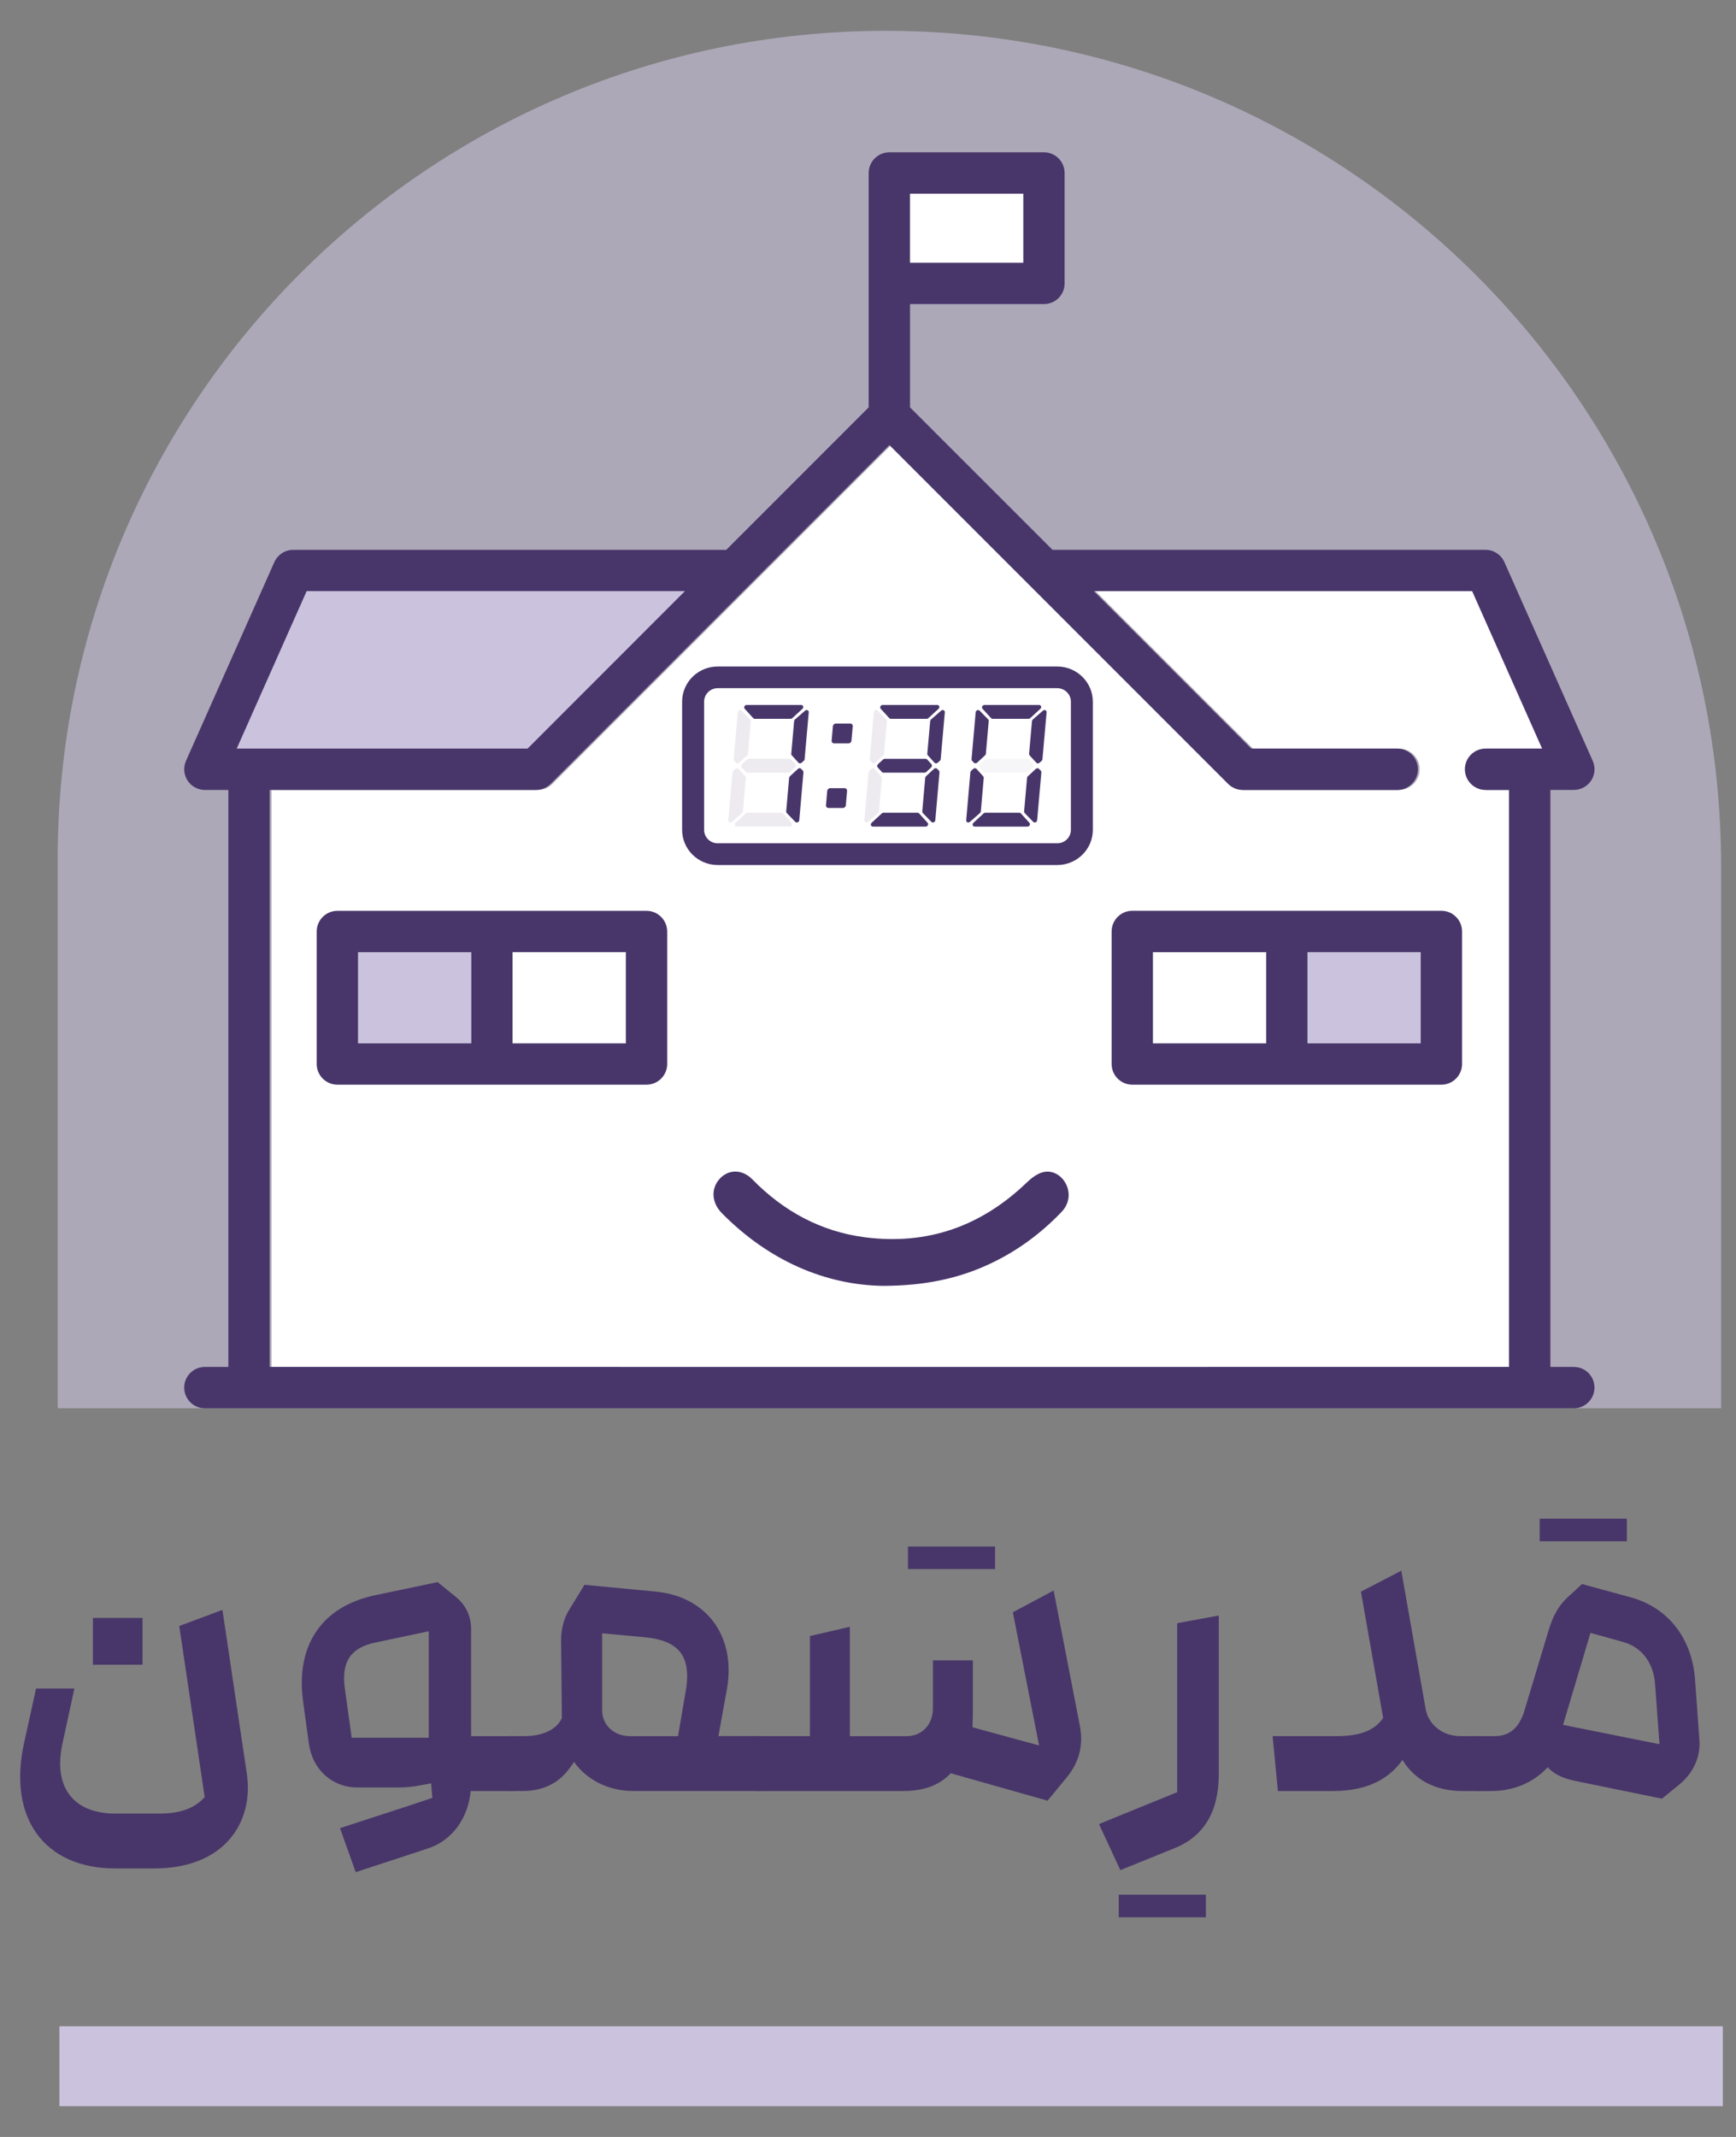 <svg width="39" height="48" viewBox="0 0 39 48" fill="none" xmlns="http://www.w3.org/2000/svg">
<rect x="0" y="0" width="39" height="48" fill="#808080" stroke="none"/>
<path opacity="0.6" d="M1.296 31.632H38.665V19.457C38.665 9.093 30.263 0.693 19.9 0.693C9.626 0.693 1.296 9.022 1.296 19.297V31.632Z" fill="#CBC3DD"/>
<path d="M15.427 13.278H6.928L5.356 16.815H11.89L15.427 13.278Z" fill="white"/>
<path d="M32.948 17.279C32.948 17.023 33.156 16.815 33.413 16.815H34.683L33.111 13.278H24.612L28.148 16.815H31.428C31.685 16.815 31.893 17.023 31.893 17.279C31.893 17.535 31.685 17.744 31.428 17.744H27.956C27.833 17.744 27.714 17.695 27.628 17.607L20.019 9.998L12.411 17.607C12.324 17.695 12.206 17.744 12.083 17.744H6.099V30.704H13.92V31.098H27.139V30.704H33.941V17.743H33.413C33.156 17.743 32.948 17.535 32.948 17.279Z" fill="white"/>
<path d="M6.544 12.88H16.138L11.749 17.527L4.527 17.311L6.544 12.88Z" fill="#CBC3DD"/>
<path d="M10.837 21.041H7.896V23.676H10.837V21.041Z" fill="#CBC3DD"/>
<path d="M31.951 21.094H29.01V23.73H31.951V21.094Z" fill="#CBC3DD"/>
<path d="M23.261 3.853H19.92V6.162H23.261V3.853Z" fill="white"/>
<path d="M0.547 39.124L0.81 37.928H1.671L1.408 39.142C1.181 40.148 1.652 40.737 2.595 40.737H3.583C4.091 40.737 4.399 40.592 4.598 40.365L4.027 36.523L4.997 36.161L5.549 39.867C5.695 40.946 5.033 41.969 3.465 41.969H2.586C1.009 41.969 0.157 40.846 0.547 39.124ZM2.087 36.342H3.202V37.393H2.087V36.342Z" fill="#48366A"/>
<path d="M11.861 39.613C11.861 39.958 11.69 40.23 11.49 40.23H10.574C10.52 40.818 10.175 41.344 9.596 41.526L7.991 42.052L7.638 41.064L9.224 40.547L9.713 40.384L9.686 40.058L9.333 40.122C9.206 40.14 9.088 40.15 8.952 40.15H8.027C7.465 40.15 7.021 39.751 6.94 39.171L6.813 38.246C6.632 36.986 7.203 36.098 8.408 35.836L9.831 35.537L10.266 35.89C10.474 36.072 10.583 36.316 10.583 36.588V38.998H11.489C11.69 38.997 11.861 39.269 11.861 39.613ZM9.632 39.033V36.641L8.436 36.894C7.873 37.012 7.665 37.329 7.747 37.927L7.901 39.033H9.632Z" fill="#48366A"/>
<path d="M11.1 39.613C11.1 39.269 11.271 38.997 11.472 38.997H11.78C12.197 38.997 12.514 38.843 12.623 38.589L12.605 36.84C12.605 36.595 12.668 36.35 12.786 36.16L13.131 35.598L14.744 35.752C15.904 35.87 16.538 36.785 16.33 37.945L16.14 38.996H17.055C17.263 38.996 17.436 39.268 17.436 39.612C17.436 39.957 17.264 40.229 17.055 40.229H14.219C13.666 40.229 13.177 39.975 12.896 39.576C12.832 39.676 12.769 39.758 12.688 39.848C12.47 40.084 12.153 40.229 11.754 40.229H11.474C11.272 40.23 11.1 39.958 11.1 39.613ZM15.232 38.997L15.404 37.991C15.549 37.157 15.205 36.849 14.498 36.777L13.528 36.687V38.418C13.528 38.762 13.809 38.998 14.154 38.998H15.232V38.997Z" fill="#48366A"/>
<path d="M20.398 34.738H22.355V35.245H20.398V34.738Z" fill="#48366A"/>
<path d="M21.358 39.831C21.086 40.121 20.724 40.23 20.279 40.23H17.035C16.836 40.23 16.663 39.958 16.663 39.613C16.663 39.269 16.835 38.997 17.035 38.997H18.195V36.749L19.092 36.541V38.998H20.361C20.723 38.998 20.959 38.726 20.959 38.373V37.294H21.856V38.481C21.856 38.581 21.848 38.69 21.848 38.798L23.343 39.206L22.754 36.215L23.67 35.726L24.259 38.762C24.34 39.179 24.259 39.569 23.959 39.931L23.534 40.447L21.358 39.831Z" fill="#48366A"/>
<path d="M25.133 42.558H27.091V43.066H25.133V42.558Z" fill="#48366A"/>
<path d="M24.689 40.972L26.02 40.429C26.166 40.375 26.301 40.311 26.446 40.257V36.46L27.38 36.288V39.858C27.38 40.693 27.044 41.245 26.401 41.508L25.169 42.007L24.689 40.972Z" fill="#48366A"/>
<path d="M30.013 38.997C30.575 38.997 30.883 38.861 31.073 38.589L30.574 35.752L31.481 35.281L32.025 38.372C32.07 38.68 32.351 38.997 32.813 38.997H33.23C33.438 38.997 33.611 39.269 33.611 39.613C33.611 39.958 33.439 40.23 33.23 40.23H32.858C32.233 40.23 31.779 39.975 31.508 39.532C31.191 39.976 30.692 40.23 29.949 40.23H28.708L28.59 38.997H30.013Z" fill="#48366A"/>
<path d="M34.59 34.112H36.548V34.62H34.59V34.112Z" fill="#48366A"/>
<path d="M35.387 40.003C35.143 39.949 34.934 39.876 34.771 39.695C34.435 40.057 33.983 40.23 33.502 40.23H33.221C33.022 40.23 32.85 39.958 32.85 39.613C32.85 39.269 33.022 38.997 33.221 38.997H33.566C33.883 38.997 34.092 38.852 34.227 38.489L34.798 36.595C34.889 36.305 34.998 36.088 35.206 35.889L35.541 35.581L36.638 35.88C37.49 36.115 38.006 36.813 38.078 37.701L38.178 39.088C38.206 39.478 38.033 39.831 37.725 40.085L37.336 40.402L35.387 40.003ZM37.181 37.819C37.145 37.357 36.891 36.995 36.447 36.877L35.731 36.678L35.115 38.744L37.281 39.178L37.181 37.819Z" fill="#48366A"/>
<path d="M35.358 30.704H34.83V17.743H35.358C35.515 17.743 35.661 17.664 35.747 17.532C35.833 17.4 35.845 17.234 35.781 17.09L33.797 12.626C33.722 12.459 33.556 12.35 33.373 12.35H23.645L20.444 9.15V6.83H23.453C23.709 6.83 23.917 6.623 23.917 6.366V3.886C23.917 3.63 23.709 3.421 23.453 3.421H19.98C19.724 3.421 19.515 3.63 19.515 3.886V9.15L16.315 12.351H6.587C6.404 12.351 6.238 12.459 6.163 12.627L4.178 17.091C4.115 17.235 4.128 17.401 4.213 17.533C4.299 17.664 4.445 17.744 4.602 17.744H5.13V30.704H4.602C4.346 30.704 4.138 30.912 4.138 31.168C4.138 31.424 4.346 31.633 4.602 31.633H35.356C35.612 31.633 35.821 31.424 35.821 31.168C35.821 30.912 35.614 30.704 35.358 30.704ZM20.444 4.35H22.989V5.902H20.444V4.35ZM6.889 13.278H15.387L11.852 16.815H5.318L6.889 13.278ZM23.484 30.704H16.476H15.548H6.059V17.743H12.044C12.167 17.743 12.285 17.694 12.372 17.607L19.981 9.998L27.589 17.607C27.676 17.695 27.794 17.744 27.917 17.744H31.39C31.646 17.744 31.854 17.535 31.854 17.279C31.854 17.023 31.647 16.815 31.39 16.815H28.11L24.573 13.278H33.072L34.644 16.815H33.373C33.117 16.815 32.909 17.023 32.909 17.279C32.909 17.535 33.117 17.744 33.373 17.744H33.901V30.704H24.413H23.484Z" fill="#48366A"/>
<path d="M14.524 20.459H7.58C7.323 20.459 7.115 20.667 7.115 20.924V23.9C7.115 24.156 7.323 24.364 7.58 24.364H14.524C14.78 24.364 14.989 24.156 14.989 23.9V20.924C14.988 20.667 14.78 20.459 14.524 20.459ZM8.043 21.388H10.588V23.436H8.043V21.388ZM14.06 23.436H11.515V21.387H14.06V23.436Z" fill="#48366A"/>
<path d="M25.437 24.364H32.382C32.638 24.364 32.846 24.155 32.846 23.899V20.923C32.846 20.667 32.638 20.458 32.382 20.458H25.437C25.181 20.458 24.973 20.667 24.973 20.923V23.899C24.973 24.156 25.181 24.364 25.437 24.364ZM31.917 23.436H29.373V21.387H31.917V23.436ZM25.901 21.388H28.445V23.436H25.901V21.388Z" fill="#48366A"/>
<path d="M38.704 45.515H1.335V47.308H38.704V45.515Z" fill="#CBC3DD"/>
<path d="M19.825 28.883C18.551 28.861 17.278 28.327 16.217 27.25C15.986 27.016 15.967 26.701 16.166 26.48C16.363 26.261 16.675 26.259 16.901 26.49C17.608 27.213 18.448 27.663 19.425 27.791C20.813 27.972 22.029 27.559 23.064 26.564C23.164 26.468 23.285 26.373 23.412 26.335C23.633 26.27 23.845 26.391 23.948 26.596C24.054 26.806 24.019 27.045 23.846 27.225C23.381 27.71 22.852 28.098 22.254 28.381C21.553 28.712 20.793 28.882 19.825 28.883Z" fill="#48366A"/>
<path d="M23.752 14.971H16.123C15.683 14.971 15.324 15.325 15.324 15.761V18.64C15.324 19.076 15.683 19.43 16.123 19.43H23.752C24.192 19.43 24.551 19.076 24.551 18.64V15.761C24.551 15.326 24.192 14.971 23.752 14.971ZM15.818 15.761C15.818 15.594 15.955 15.458 16.123 15.458H23.752C23.921 15.458 24.058 15.594 24.058 15.761V18.64C24.058 18.807 23.921 18.942 23.752 18.942H16.123C15.955 18.942 15.818 18.807 15.818 18.64V15.761Z" fill="#48366A"/>
<g opacity="0.05">
<path d="M23.084 17.045H22.164C22.151 17.045 22.137 17.05 22.127 17.06L22.012 17.166C21.991 17.186 21.988 17.218 22.006 17.237L22.102 17.342C22.111 17.351 22.123 17.356 22.136 17.356H23.059C23.072 17.356 23.086 17.351 23.096 17.342L23.209 17.237C23.231 17.217 23.234 17.185 23.215 17.166L23.119 17.06C23.11 17.05 23.098 17.045 23.084 17.045Z" fill="#48366A"/>
</g>
<path d="M23.344 15.835H22.116C22.071 15.835 22.045 15.889 22.073 15.921L22.265 16.131C22.274 16.141 22.286 16.146 22.299 16.146H23.107C23.12 16.146 23.134 16.141 23.144 16.131L23.373 15.921C23.407 15.889 23.389 15.835 23.344 15.835Z" fill="#48366A"/>
<path d="M22.9 18.256H22.135C22.122 18.256 22.108 18.261 22.098 18.27L21.869 18.481C21.834 18.513 21.852 18.567 21.897 18.567H23.083C23.128 18.567 23.155 18.513 23.126 18.481L22.934 18.27C22.926 18.261 22.913 18.256 22.9 18.256Z" fill="#48366A"/>
<path d="M21.903 17.256C21.89 17.256 21.877 17.26 21.867 17.269L21.82 17.311C21.808 17.32 21.802 17.333 21.8 17.348L21.706 18.424C21.703 18.455 21.726 18.475 21.752 18.475C21.764 18.475 21.777 18.471 21.788 18.461L22.015 18.263C22.026 18.253 22.033 18.24 22.035 18.226L22.1 17.473C22.102 17.459 22.097 17.447 22.088 17.437L21.937 17.27C21.928 17.261 21.916 17.256 21.903 17.256Z" fill="#48366A"/>
<path d="M21.974 15.949C21.948 15.949 21.921 15.969 21.919 15.999L21.826 17.053C21.825 17.067 21.83 17.081 21.839 17.09L21.881 17.133C21.889 17.142 21.901 17.146 21.914 17.146C21.926 17.146 21.94 17.141 21.951 17.131L22.13 16.966C22.14 16.956 22.147 16.944 22.148 16.93L22.212 16.196C22.214 16.182 22.209 16.169 22.2 16.159L22.007 15.962C21.997 15.954 21.986 15.949 21.974 15.949Z" fill="#48366A"/>
<path d="M23.466 15.949C23.454 15.949 23.442 15.953 23.43 15.963L23.203 16.161C23.192 16.171 23.185 16.184 23.184 16.198L23.119 16.932C23.118 16.945 23.122 16.958 23.131 16.968L23.282 17.133C23.291 17.142 23.303 17.148 23.316 17.148C23.328 17.148 23.341 17.143 23.351 17.134L23.4 17.092C23.411 17.082 23.418 17.069 23.419 17.055L23.512 16.001C23.515 15.969 23.492 15.949 23.466 15.949Z" fill="#48366A"/>
<path d="M23.309 17.256C23.296 17.256 23.283 17.261 23.271 17.27L23.091 17.437C23.08 17.447 23.074 17.459 23.073 17.473L23.007 18.226C23.006 18.24 23.011 18.253 23.02 18.263L23.212 18.461C23.222 18.471 23.233 18.475 23.246 18.475C23.271 18.475 23.298 18.455 23.3 18.424L23.395 17.348C23.396 17.334 23.391 17.321 23.382 17.311L23.342 17.27C23.333 17.261 23.321 17.256 23.309 17.256Z" fill="#48366A"/>
<path d="M19.101 16.252H18.778C18.744 16.252 18.714 16.279 18.711 16.313L18.683 16.636C18.68 16.67 18.705 16.698 18.739 16.698H19.062C19.096 16.698 19.126 16.67 19.129 16.636L19.157 16.313C19.16 16.28 19.135 16.252 19.101 16.252Z" fill="#48366A"/>
<path d="M18.974 17.704H18.651C18.617 17.704 18.587 17.731 18.584 17.765L18.556 18.088C18.553 18.122 18.578 18.149 18.612 18.149H18.935C18.969 18.149 18.999 18.122 19.002 18.088L19.03 17.765C19.032 17.731 19.008 17.704 18.974 17.704Z" fill="#48366A"/>
<path opacity="0.1" d="M16.757 17.341L16.661 17.237C16.643 17.217 16.646 17.185 16.667 17.166L16.782 17.06C16.792 17.05 16.805 17.045 16.819 17.045H17.739C17.752 17.045 17.765 17.05 17.773 17.06L17.869 17.166C17.887 17.186 17.884 17.218 17.863 17.237L17.75 17.341C17.74 17.351 17.726 17.356 17.713 17.356H16.79C16.777 17.356 16.765 17.35 16.757 17.341Z" fill="#48366A"/>
<path d="M16.955 16.146H17.762C17.776 16.146 17.789 16.141 17.799 16.131L18.028 15.921C18.063 15.889 18.045 15.835 18 15.835H16.773C16.728 15.835 16.701 15.889 16.73 15.921L16.922 16.131C16.929 16.14 16.942 16.146 16.955 16.146Z" fill="#48366A"/>
<path opacity="0.1" d="M16.553 18.567H17.739C17.784 18.567 17.811 18.513 17.782 18.481L17.59 18.27C17.581 18.261 17.57 18.256 17.556 18.256H16.791C16.778 18.256 16.764 18.261 16.754 18.27L16.525 18.481C16.49 18.512 16.508 18.567 16.553 18.567Z" fill="#48366A"/>
<path opacity="0.1" d="M16.522 17.27L16.475 17.311C16.464 17.321 16.457 17.334 16.456 17.348L16.361 18.425C16.358 18.47 16.408 18.492 16.443 18.462L16.67 18.264C16.681 18.255 16.688 18.241 16.69 18.227L16.756 17.474C16.757 17.461 16.753 17.448 16.744 17.439L16.592 17.272C16.575 17.251 16.544 17.251 16.522 17.27Z" fill="#48366A"/>
<path opacity="0.1" d="M16.803 16.931L16.868 16.197C16.869 16.183 16.864 16.17 16.855 16.16L16.662 15.962C16.633 15.932 16.578 15.955 16.574 15.999L16.482 17.053C16.48 17.067 16.485 17.081 16.494 17.09L16.536 17.133C16.554 17.151 16.585 17.151 16.606 17.132L16.785 16.967C16.796 16.957 16.802 16.944 16.803 16.931Z" fill="#48366A"/>
<path d="M17.84 16.197L17.776 16.931C17.774 16.944 17.779 16.957 17.788 16.967L17.938 17.132C17.956 17.151 17.987 17.152 18.008 17.133L18.057 17.09C18.068 17.081 18.075 17.067 18.076 17.053L18.169 15.999C18.173 15.955 18.122 15.933 18.087 15.962L17.86 16.16C17.848 16.17 17.841 16.184 17.84 16.197Z" fill="#48366A"/>
<path d="M17.728 17.473L17.662 18.226C17.661 18.24 17.666 18.253 17.675 18.263L17.867 18.461C17.897 18.491 17.952 18.468 17.956 18.424L18.05 17.347C18.051 17.333 18.046 17.32 18.037 17.31L17.997 17.269C17.979 17.25 17.948 17.25 17.927 17.27L17.746 17.436C17.736 17.447 17.729 17.459 17.728 17.473Z" fill="#48366A"/>
<path d="M19.813 17.342L19.718 17.237C19.7 17.217 19.703 17.185 19.724 17.166L19.838 17.06C19.849 17.05 19.862 17.045 19.875 17.045H20.796C20.809 17.045 20.821 17.05 20.83 17.06L20.926 17.166C20.944 17.186 20.941 17.218 20.92 17.237L20.807 17.342C20.796 17.351 20.783 17.356 20.77 17.356H19.847C19.834 17.356 19.822 17.351 19.813 17.342Z" fill="#48366A"/>
<path d="M20.012 16.146H20.819C20.832 16.146 20.846 16.141 20.856 16.131L21.085 15.921C21.12 15.889 21.102 15.835 21.057 15.835H19.829C19.784 15.835 19.758 15.889 19.786 15.921L19.978 16.131C19.986 16.14 19.998 16.146 20.012 16.146Z" fill="#48366A"/>
<path d="M19.61 18.567H20.796C20.841 18.567 20.868 18.513 20.839 18.481L20.647 18.27C20.638 18.261 20.626 18.256 20.613 18.256H19.848C19.834 18.256 19.821 18.261 19.811 18.27L19.582 18.481C19.547 18.512 19.565 18.567 19.61 18.567Z" fill="#48366A"/>
<path opacity="0.1" d="M19.579 17.27L19.532 17.311C19.52 17.321 19.514 17.334 19.512 17.348L19.418 18.425C19.415 18.47 19.465 18.492 19.5 18.462L19.727 18.265C19.738 18.255 19.745 18.242 19.746 18.227L19.812 17.474C19.814 17.461 19.809 17.448 19.8 17.439L19.648 17.272C19.631 17.251 19.6 17.251 19.579 17.27Z" fill="#48366A"/>
<path opacity="0.1" d="M19.86 16.931L19.924 16.197C19.926 16.183 19.921 16.17 19.912 16.16L19.719 15.962C19.689 15.932 19.635 15.955 19.631 15.999L19.538 17.053C19.537 17.067 19.542 17.081 19.551 17.09L19.592 17.133C19.611 17.151 19.642 17.151 19.663 17.132L19.842 16.967C19.852 16.957 19.859 16.945 19.86 16.931Z" fill="#48366A"/>
<path d="M20.897 16.197L20.832 16.931C20.831 16.945 20.835 16.957 20.844 16.967L20.994 17.132C21.012 17.151 21.043 17.152 21.065 17.133L21.114 17.09C21.125 17.081 21.132 17.067 21.133 17.053L21.226 15.999C21.229 15.955 21.179 15.933 21.144 15.962L20.917 16.16C20.905 16.171 20.898 16.184 20.897 16.197Z" fill="#48366A"/>
<path d="M20.785 17.473L20.719 18.226C20.718 18.24 20.723 18.253 20.732 18.263L20.924 18.461C20.954 18.491 21.009 18.468 21.012 18.424L21.106 17.348C21.108 17.334 21.103 17.32 21.094 17.311L21.054 17.269C21.035 17.25 21.004 17.25 20.983 17.27L20.803 17.436C20.792 17.447 20.786 17.459 20.785 17.473Z" fill="#48366A"/>
</svg>
